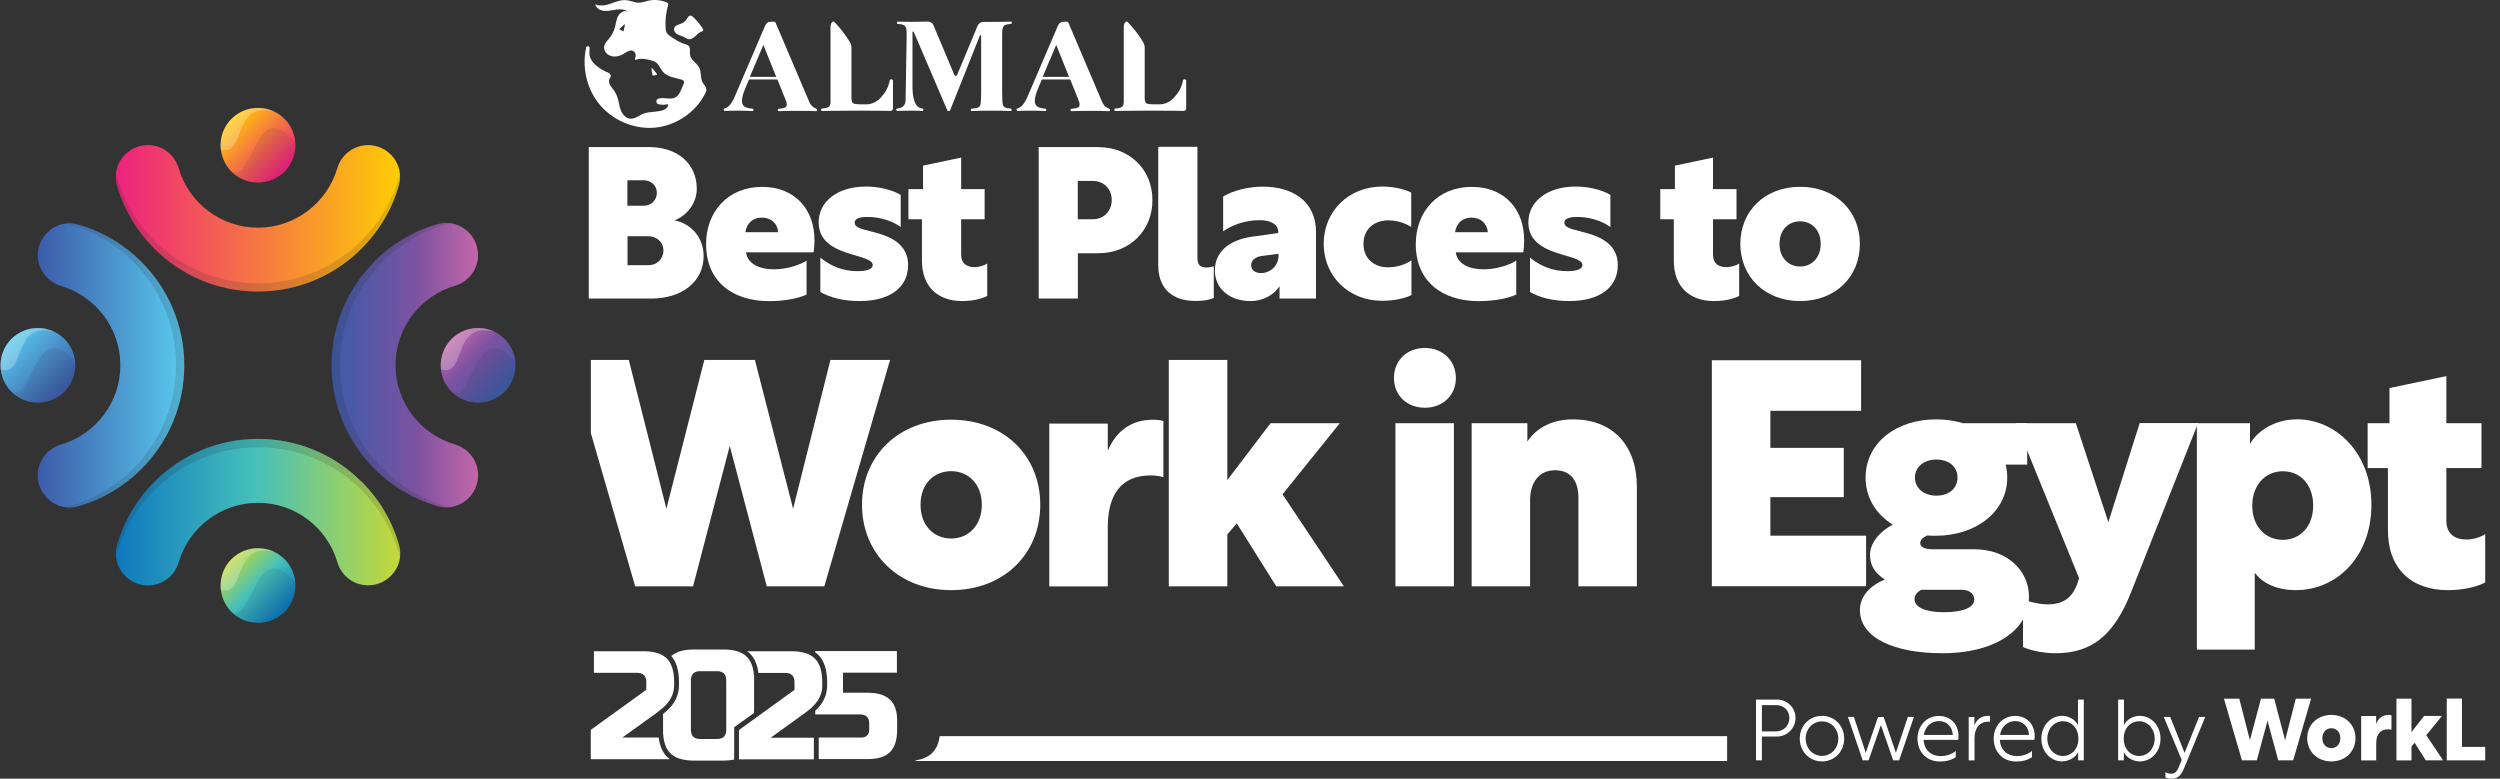 <svg width="122" height="38" viewBox="0 0 122 38" fill="none" xmlns="http://www.w3.org/2000/svg">
<rect x="0" y="0" width="122" height="38" fill="#333333" stroke="none"/>
<path d="M32.918 10.753C33.497 10.534 34.003 9.935 34.003 9.214C34.003 7.982 33.063 7.176 31.658 7.176H28.732V14.57H31.771C33.303 14.57 34.336 13.731 34.336 12.499C34.336 11.527 33.675 10.907 32.918 10.753ZM30.62 8.796H31.394C31.799 8.796 32.055 9.076 32.055 9.408C32.055 9.74 31.808 10.04 31.41 10.04H30.616V8.8L30.62 8.796ZM31.658 12.941H30.624V11.527H31.629C32.042 11.527 32.375 11.807 32.375 12.22C32.375 12.633 32.055 12.941 31.662 12.941H31.658Z" fill="white"/>
<path d="M39.745 11.693C39.745 10.287 38.853 9.12 37.188 9.12C35.523 9.12 34.457 10.332 34.457 11.912C34.457 13.763 35.782 14.695 37.528 14.695C38.201 14.695 38.926 14.582 39.36 14.375V12.718C39.08 12.913 38.412 13.143 37.78 13.143C37.107 13.143 36.495 12.913 36.406 12.313H39.704C39.728 12.179 39.749 11.9 39.749 11.693H39.745ZM36.374 11.332C36.434 10.919 36.714 10.619 37.18 10.619C37.646 10.619 37.946 10.919 37.974 11.332H36.37H36.374Z" fill="white"/>
<path d="M42.495 11.288C41.928 11.162 41.709 11.061 41.709 10.867C41.709 10.672 41.924 10.587 42.35 10.587C42.917 10.587 43.549 10.773 43.954 11.081V9.509C43.533 9.262 42.889 9.104 42.269 9.104C40.83 9.104 39.951 9.862 39.951 10.85C39.951 11.839 40.798 12.187 41.596 12.422C42.196 12.597 42.589 12.702 42.589 12.933C42.589 13.127 42.317 13.233 41.855 13.233C41.098 13.233 40.518 12.965 40.032 12.572V14.25C40.498 14.521 41.158 14.691 41.944 14.691C43.456 14.691 44.315 14.011 44.315 12.937C44.315 11.863 43.383 11.499 42.492 11.292L42.495 11.288Z" fill="white"/>
<path d="M47.564 13.038C47.191 13.038 46.904 12.872 46.904 12.418V10.7H48.05V9.23H46.904V7.69L45.044 8.083V9.23H44.331V10.7H44.991V12.726C44.991 13.986 45.757 14.691 46.956 14.691C47.503 14.691 47.929 14.57 48.176 14.444V12.86C48.01 12.973 47.763 13.034 47.568 13.034L47.564 13.038Z" fill="white"/>
<path d="M53.593 7.176H50.688V14.57H52.6V12.358H53.593C55.112 12.358 56.239 11.272 56.239 9.765C56.239 8.257 55.112 7.18 53.593 7.18V7.176ZM53.334 10.7H52.596V8.829H53.334C53.86 8.829 54.253 9.222 54.253 9.761C54.253 10.299 53.86 10.7 53.334 10.7Z" fill="white"/>
<path d="M58.876 13.055C58.548 13.055 58.434 12.9 58.434 12.581V7.164H56.522V12.933C56.522 14.088 57.211 14.687 58.341 14.687C58.726 14.687 59.022 14.635 59.232 14.541V12.994C59.131 13.026 59.005 13.055 58.88 13.055H58.876Z" fill="white"/>
<path d="M61.635 9.108C60.922 9.108 60.189 9.295 59.69 9.586V11.292C60.083 11 60.744 10.745 61.469 10.745C61.996 10.745 62.377 10.94 62.377 11.312V11.373L61.116 11.547C59.95 11.713 59.285 12.313 59.285 13.2C59.285 14.088 60.01 14.691 61.023 14.691C61.676 14.691 62.182 14.363 62.441 13.97V14.57H64.22V11.32C64.22 9.761 62.996 9.108 61.635 9.108ZM62.393 12.467C62.393 12.994 61.959 13.326 61.542 13.326C61.254 13.326 61.056 13.18 61.056 12.941C61.056 12.702 61.262 12.528 61.603 12.487L62.389 12.386V12.467H62.393Z" fill="white"/>
<path d="M67.749 13.046C67.056 13.046 66.537 12.621 66.537 11.9C66.537 11.179 67.064 10.753 67.749 10.753C68.154 10.753 68.567 10.879 68.867 11.081V9.396C68.507 9.21 67.939 9.104 67.453 9.104C65.808 9.104 64.597 10.316 64.597 11.896C64.597 13.476 65.808 14.679 67.453 14.679C67.939 14.679 68.507 14.586 68.879 14.4V12.702C68.579 12.917 68.166 13.042 67.753 13.042L67.749 13.046Z" fill="white"/>
<path d="M74.377 11.693C74.377 10.287 73.486 9.12 71.821 9.12C70.156 9.12 69.09 10.332 69.09 11.912C69.09 13.763 70.415 14.695 72.161 14.695C72.834 14.695 73.559 14.582 73.992 14.375V12.718C73.713 12.913 73.044 13.143 72.412 13.143C71.74 13.143 71.128 12.913 71.039 12.313H74.337C74.361 12.179 74.381 11.9 74.381 11.693H74.377ZM71.006 11.332C71.067 10.919 71.347 10.619 71.808 10.619C72.27 10.619 72.574 10.919 72.607 11.332H71.002H71.006Z" fill="white"/>
<path d="M77.128 11.288C76.561 11.162 76.342 11.061 76.342 10.867C76.342 10.672 76.557 10.587 76.983 10.587C77.55 10.587 78.182 10.773 78.587 11.081V9.509C78.166 9.262 77.525 9.104 76.901 9.104C75.463 9.104 74.584 9.862 74.584 10.85C74.584 11.839 75.431 12.187 76.229 12.422C76.829 12.597 77.222 12.702 77.222 12.933C77.222 13.127 76.95 13.233 76.488 13.233C75.731 13.233 75.151 12.965 74.665 12.572V14.25C75.131 14.521 75.791 14.691 76.577 14.691C78.089 14.691 78.948 14.011 78.948 12.937C78.948 11.863 78.016 11.499 77.124 11.292L77.128 11.288Z" fill="white"/>
<path d="M84.255 13.038C83.882 13.038 83.595 12.872 83.595 12.418V10.7H84.741V9.23H83.595V7.69L81.735 8.083V9.23H81.022V10.7H81.682V12.726C81.682 13.986 82.448 14.691 83.647 14.691C84.194 14.691 84.62 14.57 84.871 14.444V12.86C84.705 12.973 84.458 13.034 84.259 13.034L84.255 13.038Z" fill="white"/>
<path d="M87.845 9.116C86.127 9.116 84.928 10.295 84.928 11.9C84.928 13.504 86.127 14.691 87.845 14.691C89.563 14.691 90.762 13.516 90.762 11.9C90.762 10.283 89.563 9.116 87.845 9.116ZM87.845 13.006C87.286 13.006 86.84 12.593 86.84 11.9C86.84 11.207 87.282 10.802 87.845 10.802C88.408 10.802 88.85 11.215 88.85 11.9C88.85 12.585 88.404 13.006 87.845 13.006Z" fill="white"/>
<path d="M40.526 17.564L38.703 24.828L36.839 17.564H34.372L32.52 24.828L30.685 17.564H28.834V21.137L30.997 28.613H33.821L35.612 21.761L37.419 28.613H40.227L43.435 17.564H40.535H40.526Z" fill="white"/>
<path d="M46.417 20.481C43.857 20.481 42.066 22.239 42.066 24.63C42.066 27.02 43.857 28.799 46.417 28.799C48.978 28.799 50.765 27.041 50.765 24.63C50.765 22.219 48.974 20.481 46.417 20.481ZM46.417 26.279C45.587 26.279 44.922 25.663 44.922 24.63C44.922 23.597 45.587 22.993 46.417 22.993C47.248 22.993 47.913 23.613 47.913 24.63C47.913 25.647 47.252 26.279 46.417 26.279Z" fill="white"/>
<path d="M56.279 20.481C55.197 20.481 54.472 21.036 54.059 21.996V20.671H51.206V28.617H54.059V25.728C54.059 24.144 54.707 23.2 56.157 23.2C56.433 23.2 56.712 23.26 56.773 23.289V20.546C56.68 20.513 56.465 20.481 56.283 20.481H56.279Z" fill="white"/>
<path d="M62.587 24.123L65.383 20.651H62.004L59.893 23.427V17.564H57.037V28.613H59.893V26.08L60.355 25.541L62.283 28.613H65.581L62.587 24.123Z" fill="white"/>
<path d="M68.097 20.651V28.613H70.95V20.651H68.097ZM69.532 16.98C68.652 16.98 68.024 17.6 68.024 18.447C68.024 19.294 68.656 19.898 69.532 19.898C70.407 19.898 71.047 19.294 71.047 18.447C71.047 17.6 70.399 16.98 69.532 16.98Z" fill="white"/>
<path d="M76.768 20.465C75.734 20.465 74.977 20.886 74.535 21.547V20.651H71.817V28.613H74.669V24.399C74.669 23.613 75.054 22.948 75.888 22.948C76.597 22.948 77.027 23.398 77.027 24.294V28.613H79.879V23.755C79.879 21.705 78.676 20.465 76.764 20.465H76.768Z" fill="white"/>
<path d="M86.394 26.145V24.261H89.976V21.855H86.394V20.048H90.823V17.58H83.538V28.608H91.066V26.141H86.39L86.394 26.145Z" fill="white"/>
<path d="M96.361 26.805H94.356C94.015 26.805 93.707 26.745 93.707 26.498C93.707 26.344 93.849 26.222 94.052 26.129C94.185 26.145 94.327 26.145 94.469 26.145C96.41 26.145 97.953 24.986 97.953 23.305C97.953 23.07 97.925 22.872 97.876 22.673H98.926V20.651H95.778C95.393 20.53 94.947 20.465 94.481 20.465C92.54 20.465 91.041 21.611 91.041 23.305C91.041 24.294 91.552 25.096 92.366 25.602C91.718 25.943 91.256 26.514 91.256 27.069C91.256 27.579 91.471 27.948 91.981 28.284C91.268 28.564 90.762 29.103 90.762 29.767C90.762 31.125 92.427 31.878 94.789 31.878C96.726 31.878 98.144 31.234 98.723 30.233C98.881 29.958 98.978 29.662 99.003 29.338C99.011 29.269 99.015 29.204 99.015 29.135C99.015 27.774 97.876 26.805 96.361 26.805ZM94.493 22.426C95.113 22.426 95.526 22.778 95.526 23.305C95.526 23.832 95.109 24.188 94.493 24.188C93.877 24.188 93.448 23.816 93.448 23.305C93.448 22.794 93.882 22.426 94.493 22.426ZM94.85 29.877C93.967 29.877 93.428 29.63 93.428 29.245C93.428 29.03 93.57 28.888 93.752 28.783H95.757C96.102 28.783 96.345 28.981 96.345 29.261C96.345 29.646 95.79 29.877 94.85 29.877Z" fill="white"/>
<path d="M104.416 20.651L102.888 25.481L101.3 20.651H98.383L98.926 21.988L101.458 28.211C101.223 29.107 100.761 29.492 99.927 29.492C99.663 29.492 99.335 29.443 99.003 29.342C98.91 29.317 98.817 29.281 98.723 29.245V31.574C99.157 31.773 99.793 31.878 100.312 31.878C102.135 31.878 103.2 30.938 104.015 28.856L107.207 20.797L107.268 20.647H104.416V20.651Z" fill="white"/>
<path d="M112.081 20.465C110.959 20.465 110.14 21.069 109.8 21.656V20.651H107.207V31.7H110.031V27.948C110.432 28.491 111.157 28.799 112.037 28.799C114.03 28.799 115.724 27.174 115.724 24.63C115.724 22.085 113.981 20.461 112.081 20.461V20.465ZM111.405 26.344C110.542 26.344 109.91 25.679 109.91 24.678C109.91 23.678 110.542 22.997 111.405 22.997C112.268 22.997 112.883 23.662 112.883 24.678C112.883 25.695 112.239 26.344 111.405 26.344Z" fill="white"/>
<path d="M120.371 26.328C119.816 26.328 119.382 26.08 119.382 25.404V22.843H121.096V20.651H119.382V18.354L116.607 18.937V20.651H115.541V22.843H116.53V25.866C116.53 27.75 117.668 28.799 119.459 28.799C120.278 28.799 120.91 28.613 121.278 28.426V26.064C121.031 26.234 120.662 26.328 120.371 26.328Z" fill="white"/>
<path d="M39.83 5.296C39.777 5.284 39.72 5.255 39.667 5.211C39.594 5.154 39.53 5.061 39.477 4.935C39.068 3.975 37.852 1.119 37.844 1.098C37.812 1.025 37.577 1.066 37.532 1.07C37.439 1.082 37.358 1.2 37.322 1.289C37.322 1.289 37.285 1.366 37.241 1.479C37.241 1.479 36.203 3.898 35.863 4.696C35.701 5.073 35.551 5.239 35.361 5.292C35.336 5.3 35.316 5.32 35.316 5.348C35.316 5.389 35.344 5.413 35.381 5.413C35.498 5.405 35.822 5.401 35.985 5.401C36.203 5.401 36.446 5.405 36.714 5.417C36.746 5.417 36.771 5.393 36.771 5.361C36.771 5.328 36.746 5.304 36.718 5.304C36.56 5.292 36.434 5.263 36.349 5.211C36.252 5.154 36.207 5.057 36.207 4.915C36.207 4.765 36.268 4.55 36.386 4.275L36.552 3.878H37.937L38.318 4.826C38.371 4.943 38.395 5.032 38.395 5.101C38.395 5.174 38.363 5.227 38.294 5.255C38.233 5.28 38.136 5.3 38.006 5.308C37.99 5.308 37.978 5.316 37.966 5.328C37.958 5.34 37.95 5.352 37.95 5.369C37.95 5.401 37.978 5.429 38.01 5.425C38.221 5.417 38.525 5.409 38.918 5.409C39.274 5.409 39.578 5.413 39.821 5.425C39.854 5.425 39.882 5.397 39.882 5.365C39.882 5.336 39.862 5.312 39.838 5.308L39.83 5.296ZM36.592 3.752L37.253 2.192L37.881 3.752H36.588H36.592Z" fill="white"/>
<path d="M54.119 5.296C54.067 5.284 54.01 5.255 53.957 5.211C53.884 5.154 53.82 5.061 53.767 4.935C53.358 3.975 52.142 1.119 52.134 1.098C52.102 1.025 51.867 1.066 51.822 1.07C51.729 1.082 51.648 1.2 51.611 1.289C51.611 1.289 51.575 1.366 51.531 1.479C51.531 1.479 50.493 3.898 50.153 4.696C49.991 5.073 49.841 5.239 49.651 5.292C49.626 5.3 49.606 5.32 49.606 5.348C49.606 5.389 49.634 5.413 49.671 5.413C49.788 5.405 50.112 5.401 50.275 5.401C50.493 5.401 50.736 5.405 51.004 5.417C51.036 5.417 51.06 5.393 51.06 5.361C51.06 5.328 51.036 5.304 51.008 5.304C50.85 5.292 50.724 5.263 50.639 5.211C50.542 5.154 50.497 5.057 50.497 4.915C50.497 4.765 50.558 4.55 50.676 4.275L50.842 3.878H52.227L52.608 4.826C52.661 4.943 52.685 5.032 52.685 5.101C52.685 5.174 52.653 5.227 52.584 5.255C52.523 5.28 52.426 5.3 52.296 5.308C52.28 5.308 52.268 5.316 52.256 5.328C52.248 5.34 52.239 5.352 52.239 5.369C52.239 5.401 52.268 5.429 52.3 5.425C52.511 5.417 52.815 5.409 53.208 5.409C53.564 5.409 53.868 5.413 54.111 5.425C54.144 5.425 54.172 5.397 54.172 5.365C54.172 5.336 54.152 5.312 54.127 5.308L54.119 5.296ZM50.882 3.752L51.543 2.192L52.171 3.752H50.878H50.882Z" fill="white"/>
<path d="M57.855 3.89C57.855 3.89 57.822 3.866 57.802 3.866C57.766 3.866 57.733 3.89 57.729 3.926C57.66 4.283 57.511 4.518 57.312 4.741C57.101 4.976 56.854 5.093 56.566 5.093C56.489 5.093 56.096 5.097 55.999 5.065C55.947 5.045 55.91 5.024 55.89 4.968C55.878 4.935 55.87 4.887 55.861 4.826C55.861 4.765 55.861 4.635 55.861 4.635C55.861 4.015 55.861 3.497 55.861 2.877V2.358C55.861 2.358 55.861 2.338 55.861 2.33C55.861 2.318 55.861 2.31 55.861 2.302C55.857 2.217 55.829 2.131 55.785 2.059C55.776 2.042 55.764 2.026 55.756 2.01C55.59 1.738 55.404 1.495 55.254 1.321C55.157 1.208 55.08 1.123 55.031 1.074C55.002 1.046 54.958 1.042 54.925 1.07C54.861 1.131 54.844 1.228 54.84 1.317C54.84 1.317 54.84 1.317 54.84 1.321C54.84 1.333 54.84 1.349 54.84 1.362C54.84 1.362 54.84 4.052 54.84 4.992C54.84 5.036 54.828 5.077 54.82 5.105C54.82 5.105 54.82 5.113 54.82 5.117C54.796 5.182 54.751 5.227 54.687 5.251C54.63 5.271 54.545 5.284 54.431 5.296C54.415 5.296 54.403 5.304 54.391 5.316C54.383 5.328 54.374 5.34 54.374 5.357C54.374 5.389 54.403 5.417 54.435 5.417C54.549 5.417 54.678 5.413 54.82 5.409C55.108 5.405 55.452 5.401 55.849 5.401H55.865C56.048 5.401 56.242 5.401 56.445 5.401C57.028 5.401 57.47 5.405 57.766 5.413C57.839 5.413 57.887 5.352 57.887 5.284V3.947C57.887 3.926 57.879 3.906 57.867 3.89H57.855Z" fill="white"/>
<path d="M43.545 3.89C43.545 3.89 43.512 3.866 43.492 3.866C43.456 3.866 43.423 3.89 43.419 3.926C43.35 4.283 43.2 4.518 43.002 4.741C42.791 4.976 42.544 5.093 42.256 5.093C42.179 5.093 41.786 5.097 41.689 5.065C41.636 5.045 41.6 5.024 41.58 4.968C41.568 4.935 41.559 4.887 41.551 4.826C41.551 4.765 41.551 4.635 41.551 4.635C41.551 4.015 41.551 3.497 41.551 2.877V2.358C41.551 2.358 41.551 2.338 41.551 2.33C41.551 2.318 41.551 2.31 41.551 2.302C41.547 2.217 41.519 2.131 41.474 2.059C41.466 2.042 41.454 2.026 41.446 2.01C41.28 1.738 41.093 1.495 40.944 1.321C40.846 1.208 40.769 1.123 40.721 1.074C40.692 1.046 40.648 1.042 40.615 1.07C40.551 1.131 40.534 1.228 40.53 1.317C40.53 1.317 40.53 1.317 40.53 1.321C40.53 1.333 40.53 1.349 40.53 1.362C40.53 1.362 40.53 4.052 40.53 4.992C40.53 5.036 40.518 5.077 40.51 5.105C40.51 5.105 40.51 5.113 40.51 5.117C40.486 5.182 40.441 5.227 40.376 5.251C40.32 5.271 40.234 5.284 40.121 5.296C40.105 5.296 40.093 5.304 40.081 5.316C40.072 5.328 40.064 5.34 40.064 5.357C40.064 5.389 40.093 5.417 40.125 5.417C40.239 5.417 40.368 5.413 40.51 5.409C40.798 5.405 41.142 5.401 41.539 5.401H41.555C41.738 5.401 41.932 5.401 42.135 5.401C42.718 5.401 43.16 5.405 43.456 5.413C43.529 5.413 43.577 5.352 43.577 5.284V3.947C43.577 3.926 43.569 3.906 43.557 3.89H43.545Z" fill="white"/>
<path d="M49.33 5.3C49.217 5.292 49.132 5.275 49.075 5.255C49.01 5.231 48.966 5.186 48.941 5.121C48.917 5.057 48.905 4.688 48.905 4.542V1.661C48.905 1.516 48.917 1.41 48.941 1.345C48.966 1.281 49.006 1.236 49.071 1.212C49.128 1.191 49.213 1.179 49.326 1.167C49.359 1.167 49.379 1.139 49.379 1.11C49.379 1.078 49.351 1.05 49.318 1.054C49.087 1.062 48.638 1.07 48.24 1.07H47.985C47.864 1.07 47.758 1.143 47.71 1.252L46.717 3.635C46.676 3.728 46.604 3.732 46.563 3.635L45.55 1.224C45.502 1.114 45.392 1.05 45.275 1.054C45.04 1.062 44.768 1.066 44.464 1.066C44.266 1.066 43.958 1.062 43.828 1.054C43.796 1.054 43.767 1.078 43.767 1.11C43.767 1.143 43.792 1.167 43.82 1.167C43.934 1.175 44.019 1.191 44.075 1.212C44.14 1.236 44.185 1.281 44.209 1.345C44.233 1.41 44.246 1.516 44.246 1.661C44.246 1.661 44.193 4.805 44.193 4.878C44.193 5.247 43.901 5.279 43.788 5.296C43.759 5.296 43.735 5.324 43.735 5.352C43.735 5.385 43.764 5.413 43.796 5.413C43.804 5.413 43.812 5.413 43.82 5.413C43.82 5.413 43.824 5.413 43.828 5.413C43.958 5.405 44.266 5.401 44.464 5.401C44.724 5.401 44.845 5.405 45.003 5.413C45.036 5.413 45.064 5.389 45.064 5.352C45.064 5.324 45.04 5.296 45.011 5.296C44.849 5.275 44.529 5.182 44.529 4.206V1.568C44.529 1.536 44.574 1.524 44.59 1.556L46.227 5.381C46.239 5.409 46.267 5.425 46.296 5.425C46.324 5.425 46.356 5.405 46.369 5.377L47.819 1.734C47.831 1.702 47.88 1.714 47.88 1.746V4.546C47.88 4.692 47.868 5.061 47.843 5.125C47.819 5.19 47.77 5.235 47.702 5.259C47.641 5.279 47.548 5.296 47.422 5.304C47.39 5.304 47.369 5.332 47.369 5.36C47.369 5.393 47.398 5.421 47.43 5.417C47.645 5.409 47.961 5.401 48.374 5.401C48.787 5.401 49.083 5.405 49.31 5.417C49.343 5.417 49.371 5.393 49.371 5.36C49.371 5.328 49.346 5.304 49.318 5.304L49.33 5.3Z" fill="white"/>
<path d="M32.958 1.589C32.91 1.536 32.885 1.463 32.897 1.39C32.938 1.2 33.189 1.2 33.347 1.102C33.452 1.038 33.517 0.928 33.586 0.823C33.631 0.754 33.724 0.742 33.785 0.794C33.983 0.973 34.153 1.175 34.299 1.402C34.332 1.455 34.307 1.524 34.246 1.54C34.157 1.564 34.068 1.633 34.003 1.698C33.886 1.811 33.744 1.945 33.586 1.909C33.521 1.892 33.465 1.852 33.408 1.819C33.258 1.738 33.08 1.726 32.958 1.593V1.589ZM34.473 4.352C34.473 4.425 34.449 4.494 34.417 4.554C33.951 5.49 32.97 6.147 31.929 6.232C30.888 6.317 29.818 5.835 29.182 5.004C28.615 4.259 28.404 3.258 28.599 2.342C28.599 2.338 28.599 2.33 28.599 2.326C28.607 2.281 28.647 2.253 28.692 2.257C28.74 2.257 28.777 2.302 28.773 2.35C28.765 2.447 28.757 2.597 28.773 2.691C28.805 2.901 28.943 3.084 29.113 3.217C29.3 3.359 29.437 3.448 29.656 3.533C29.713 3.554 29.757 3.594 29.786 3.643C29.838 3.732 29.782 3.78 29.749 3.837C29.693 3.942 29.725 4.072 29.786 4.173C29.846 4.275 29.932 4.36 29.996 4.461C30.146 4.7 30.175 4.907 30.235 5.182C30.292 5.458 30.466 5.762 30.746 5.79C30.948 5.81 31.131 5.685 31.309 5.587C31.532 5.466 31.747 5.482 31.998 5.446C32.128 5.425 32.261 5.417 32.383 5.369C32.488 5.324 32.581 5.239 32.61 5.134C32.618 5.109 32.593 5.085 32.565 5.089C32.427 5.121 32.282 5.117 32.144 5.089C31.998 5.057 31.99 4.846 32.136 4.81C32.221 4.789 32.31 4.785 32.395 4.789C32.589 4.801 32.796 4.842 32.966 4.749C33.116 4.664 33.189 4.498 33.258 4.34C33.294 4.259 33.327 4.182 33.359 4.101C33.375 4.064 33.392 4.028 33.383 3.991C33.371 3.926 33.298 3.894 33.234 3.878C32.922 3.793 32.569 3.748 32.354 3.505C32.229 3.363 32.168 3.161 32.014 3.047C31.929 2.986 31.824 2.958 31.722 2.93C31.5 2.877 31.248 2.836 31.046 2.917C31.009 2.934 30.973 2.897 30.989 2.861C31.017 2.796 31.03 2.723 31.017 2.65C31.005 2.593 30.977 2.541 30.928 2.504C30.778 2.399 30.596 2.524 30.446 2.618C30.219 2.759 29.924 2.824 29.68 2.67C29.587 2.61 29.518 2.516 29.49 2.407C29.437 2.172 29.599 2.034 29.721 1.884C29.859 1.718 29.96 1.52 30.017 1.309C30.065 1.127 30.078 0.928 30.175 0.766C30.268 0.604 30.487 0.482 30.649 0.576C30.495 0.45 30.28 0.442 30.086 0.466C29.891 0.491 29.697 0.547 29.498 0.531C29.393 0.523 29.291 0.491 29.202 0.43C29.166 0.405 28.992 0.235 29.077 0.219C29.101 0.219 29.15 0.243 29.174 0.252C29.202 0.26 29.235 0.264 29.263 0.264C29.324 0.268 29.389 0.264 29.45 0.264C29.571 0.252 29.693 0.215 29.806 0.175C30.053 0.089 30.304 -0.016 30.564 0.008C30.766 0.029 30.961 0.13 31.163 0.13C31.329 0.13 31.487 0.069 31.649 0.033C31.945 -0.032 32.265 0 32.545 0.122C32.561 0.13 32.577 0.138 32.589 0.15C32.618 0.183 32.606 0.231 32.597 0.272C32.5 0.62 32.46 0.981 32.48 1.341C32.48 1.426 32.492 1.52 32.533 1.593C32.581 1.682 32.67 1.747 32.76 1.803C32.978 1.945 33.197 2.091 33.452 2.164C33.497 2.176 33.55 2.188 33.586 2.217C33.72 2.318 33.647 2.528 33.675 2.691C33.72 2.946 34.011 3.075 34.125 3.306C34.234 3.529 34.169 3.809 34.287 4.024C34.332 4.105 34.401 4.173 34.437 4.25C34.453 4.287 34.465 4.319 34.469 4.36L34.473 4.352ZM30.499 1.224C30.503 1.2 30.474 1.183 30.454 1.2C30.381 1.272 30.288 1.358 30.244 1.402C30.231 1.414 30.231 1.435 30.248 1.443L30.422 1.532H30.426C30.434 1.503 30.466 1.358 30.495 1.224H30.499ZM31.791 3.355C31.808 3.456 31.824 3.558 31.84 3.663C31.84 3.679 31.856 3.687 31.872 3.687C31.929 3.679 31.99 3.667 32.047 3.659C32.067 3.659 32.075 3.631 32.063 3.614C31.99 3.521 31.913 3.428 31.84 3.339C31.824 3.319 31.787 3.331 31.791 3.359V3.355Z" fill="white"/>
<path d="M85.981 37.105H85.693V34.139H86.714C87.221 34.139 87.622 34.536 87.622 35.034C87.622 35.533 87.221 35.942 86.718 35.942H85.981V37.105ZM86.682 35.691C87.03 35.691 87.322 35.415 87.322 35.038C87.322 34.662 87.03 34.41 86.682 34.41H85.981V35.691H86.682Z" fill="white"/>
<path d="M89.996 36.043C89.996 36.663 89.538 37.157 88.914 37.157C88.29 37.157 87.828 36.663 87.828 36.043C87.828 35.423 88.29 34.933 88.914 34.933C89.538 34.933 89.996 35.427 89.996 36.043ZM88.116 36.043C88.116 36.501 88.444 36.886 88.914 36.886C89.384 36.886 89.708 36.501 89.708 36.043C89.708 35.585 89.38 35.204 88.914 35.204C88.448 35.204 88.116 35.589 88.116 36.043Z" fill="white"/>
<path d="M90.174 34.986H90.47L91.049 36.736L91.649 34.99H91.924L92.52 36.736L93.103 34.986H93.399L92.678 37.105H92.39L91.787 35.383L91.187 37.105H90.899L90.178 34.986H90.174Z" fill="white"/>
<path d="M95.575 35.913C95.575 35.982 95.567 36.055 95.559 36.104H93.873C93.898 36.614 94.254 36.898 94.704 36.898C94.971 36.898 95.255 36.805 95.441 36.647V36.947C95.202 37.117 94.923 37.161 94.663 37.161C93.999 37.161 93.574 36.675 93.574 36.047C93.574 35.419 94.007 34.937 94.623 34.937C95.202 34.937 95.575 35.367 95.575 35.913ZM93.882 35.865H95.296C95.279 35.452 94.992 35.188 94.619 35.188C94.246 35.188 93.934 35.468 93.886 35.865H93.882Z" fill="white"/>
<path d="M96.349 35.411C96.462 35.091 96.71 34.933 96.997 34.933C97.038 34.933 97.086 34.937 97.115 34.945V35.225C97.09 35.225 97.05 35.217 97.025 35.217C96.624 35.217 96.357 35.516 96.357 36.015V37.109H96.073V34.99H96.349V35.415V35.411Z" fill="white"/>
<path d="M99.294 35.913C99.294 35.982 99.286 36.055 99.278 36.104H97.593C97.617 36.614 97.974 36.898 98.423 36.898C98.691 36.898 98.974 36.805 99.161 36.647V36.947C98.922 37.117 98.642 37.161 98.383 37.161C97.718 37.161 97.293 36.675 97.293 36.047C97.293 35.419 97.727 34.937 98.342 34.937C98.922 34.937 99.294 35.367 99.294 35.913ZM97.601 35.865H99.015C98.999 35.452 98.711 35.188 98.338 35.188C97.966 35.188 97.653 35.468 97.605 35.865H97.601Z" fill="white"/>
<path d="M100.631 37.157C100.068 37.157 99.618 36.679 99.618 36.047C99.618 35.415 100.064 34.933 100.631 34.933C100.951 34.933 101.276 35.115 101.405 35.383V34.139H101.689V37.105H101.413V36.704C101.284 36.971 100.96 37.153 100.627 37.153L100.631 37.157ZM101.425 36.047C101.425 35.492 101.049 35.196 100.676 35.196C100.251 35.196 99.91 35.557 99.91 36.047C99.91 36.537 100.255 36.894 100.68 36.894C101.041 36.894 101.425 36.602 101.425 36.047Z" fill="white"/>
<path d="M103.642 37.105H103.366V34.139H103.65V35.383C103.78 35.107 104.104 34.933 104.42 34.933C104.983 34.933 105.433 35.411 105.433 36.047C105.433 36.683 104.987 37.157 104.42 37.157C104.096 37.157 103.771 36.971 103.642 36.708V37.109V37.105ZM105.149 36.047C105.149 35.557 104.809 35.196 104.387 35.196C104.01 35.196 103.638 35.492 103.638 36.047C103.638 36.602 104.023 36.894 104.383 36.894C104.805 36.894 105.149 36.533 105.149 36.047Z" fill="white"/>
<path d="M105.668 37.68C105.769 37.745 105.878 37.757 105.951 37.757C106.133 37.757 106.239 37.656 106.344 37.388L106.466 37.084L105.591 34.986H105.907L106.608 36.744L107.312 34.986H107.616L106.583 37.49C106.449 37.818 106.291 38 105.975 38C105.87 38 105.761 37.98 105.672 37.935V37.68H105.668Z" fill="white"/>
<path d="M110.132 37.105H109.407L108.528 34.094H109.277L109.796 36.124L110.335 34.094H110.979L111.514 36.124L112.036 34.094H112.782L111.907 37.105H111.178L110.655 35.172L110.132 37.105Z" fill="white"/>
<path d="M114.946 36.023C114.946 36.675 114.455 37.157 113.771 37.157C113.086 37.157 112.592 36.675 112.592 36.023C112.592 35.37 113.082 34.888 113.771 34.888C114.459 34.888 114.946 35.37 114.946 36.023ZM113.329 36.023C113.329 36.319 113.523 36.509 113.771 36.509C114.018 36.509 114.208 36.319 114.208 36.023C114.208 35.727 114.014 35.537 113.771 35.537C113.527 35.537 113.329 35.727 113.329 36.023Z" fill="white"/>
<path d="M115.959 35.306C116.076 35.038 116.275 34.888 116.57 34.888C116.619 34.888 116.68 34.897 116.704 34.905V35.61C116.684 35.605 116.611 35.589 116.542 35.589C116.145 35.589 115.959 35.845 115.959 36.282V37.109H115.225V34.941H115.955V35.31L115.959 35.306Z" fill="white"/>
<path d="M116.947 37.105V34.094H117.68V35.727L118.296 34.937H119.167L118.402 35.877L119.224 37.105H118.377L117.834 36.246L117.68 36.432V37.109H116.947V37.105Z" fill="white"/>
<path d="M119.402 34.09H120.144V36.448H121.278V37.105H119.402V34.09Z" fill="white"/>
<path d="M32.14 35.99H30.373L31.994 34.824C32.038 34.791 32.079 34.759 32.12 34.726C32.16 34.694 32.201 34.666 32.237 34.633C32.278 34.601 32.318 34.568 32.355 34.536C32.715 34.224 32.897 33.855 32.897 33.43V33.28C32.897 32.798 32.796 32.437 32.598 32.198C32.581 32.174 32.561 32.154 32.541 32.133C32.533 32.125 32.525 32.117 32.517 32.113C32.488 32.085 32.456 32.06 32.427 32.04C32.188 31.866 31.844 31.781 31.394 31.781H28.984V32.834H31.09C31.39 32.834 31.54 32.984 31.54 33.284V33.661L28.83 35.618V37.048H32.683C32.634 37.011 32.59 36.975 32.549 36.934C32.33 36.716 32.197 36.4 32.144 35.994L32.14 35.99Z" fill="#414042"/>
<path d="M36.799 34.653V33.203C36.799 33.154 36.799 33.106 36.799 33.061C36.799 33.021 36.799 32.98 36.791 32.944C36.791 32.903 36.783 32.863 36.779 32.826C36.734 32.49 36.621 32.23 36.447 32.052C36.382 31.987 36.309 31.931 36.22 31.886C36.183 31.866 36.143 31.846 36.102 31.829C36.066 31.813 36.025 31.801 35.985 31.785C35.79 31.724 35.563 31.696 35.296 31.696H33.866C33.367 31.696 32.999 31.801 32.76 32.016C33.011 32.299 33.136 32.725 33.136 33.28V33.43C33.136 33.928 32.926 34.358 32.512 34.714C32.464 34.755 32.411 34.799 32.358 34.84V35.609C32.358 35.658 32.358 35.707 32.358 35.751C32.358 35.792 32.358 35.832 32.367 35.869C32.367 35.909 32.375 35.95 32.379 35.986C32.423 36.323 32.537 36.582 32.711 36.756C32.764 36.809 32.824 36.857 32.893 36.902C32.93 36.926 32.97 36.947 33.011 36.963C33.047 36.979 33.088 36.995 33.128 37.011C33.331 37.08 33.574 37.117 33.858 37.117H35.288C35.486 37.117 35.669 37.1 35.827 37.064V35.488L35.924 35.419L36.795 34.791V34.649L36.799 34.653ZM35.442 35.614C35.442 35.913 35.292 36.063 34.992 36.063H34.165C33.866 36.063 33.716 35.913 33.716 35.614V33.203C33.716 32.903 33.866 32.753 34.165 32.753H34.708H34.992C35.292 32.753 35.442 32.903 35.442 33.203V35.614Z" fill="#414042"/>
<path d="M43.428 34.143C43.197 33.92 42.836 33.807 42.342 33.807H41.138V32.826H43.768V31.773H39.781V31.834C39.801 31.846 39.822 31.862 39.842 31.878C39.854 31.886 39.862 31.894 39.87 31.902C39.895 31.923 39.919 31.943 39.939 31.967C40.223 32.251 40.365 32.693 40.365 33.284V33.434C40.365 33.511 40.361 33.584 40.348 33.657C40.348 33.677 40.344 33.701 40.34 33.722C40.34 33.742 40.332 33.762 40.328 33.782C40.328 33.794 40.32 33.811 40.32 33.823C40.312 33.847 40.308 33.871 40.3 33.896C40.3 33.896 40.3 33.9 40.3 33.904C40.292 33.924 40.288 33.944 40.279 33.965C40.271 33.993 40.259 34.021 40.247 34.05C40.203 34.151 40.15 34.252 40.085 34.346C40.081 34.354 40.073 34.362 40.069 34.37C40.024 34.431 39.976 34.495 39.919 34.552C39.907 34.564 39.899 34.572 39.886 34.584C39.874 34.597 39.866 34.609 39.854 34.617C39.83 34.641 39.809 34.661 39.785 34.682V34.864H41.969C42.269 34.864 42.419 35.014 42.419 35.314V35.614C42.419 35.727 42.386 35.82 42.317 35.889C42.248 35.958 42.159 35.99 42.042 35.99C41.815 35.99 41.345 35.99 40.875 35.99H40.758C40.142 35.99 39.955 35.99 39.955 35.99V37.044H40.64H40.875C41.406 37.044 41.981 37.044 42.346 37.044C42.84 37.044 43.201 36.93 43.432 36.7C43.663 36.468 43.78 36.108 43.78 35.614V35.164C43.78 34.706 43.667 34.366 43.432 34.143H43.428Z" fill="#414042"/>
<path d="M39.663 34.471C39.704 34.431 39.744 34.39 39.781 34.349C39.797 34.333 39.809 34.317 39.821 34.297C39.834 34.281 39.846 34.264 39.858 34.252C39.878 34.224 39.898 34.196 39.919 34.167C39.931 34.147 39.947 34.123 39.959 34.098C39.992 34.038 40.02 33.977 40.044 33.912C40.052 33.896 40.056 33.88 40.06 33.863C40.072 33.831 40.081 33.803 40.089 33.77C40.089 33.762 40.093 33.75 40.097 33.742C40.097 33.73 40.105 33.713 40.105 33.701C40.105 33.681 40.113 33.665 40.113 33.645C40.113 33.624 40.117 33.608 40.121 33.588C40.121 33.563 40.125 33.535 40.125 33.511C40.125 33.49 40.125 33.466 40.125 33.442V33.292C40.125 33.158 40.117 33.037 40.101 32.923C40.101 32.895 40.093 32.867 40.089 32.838C40.089 32.81 40.081 32.786 40.072 32.757C40.06 32.709 40.048 32.66 40.036 32.611C40.028 32.583 40.02 32.559 40.012 32.534C40.004 32.514 40 32.498 39.987 32.478C39.967 32.425 39.943 32.38 39.914 32.336C39.906 32.324 39.902 32.312 39.894 32.299C39.882 32.283 39.87 32.263 39.858 32.247C39.846 32.23 39.834 32.214 39.817 32.198C39.805 32.182 39.789 32.166 39.777 32.154C39.777 32.154 39.773 32.15 39.769 32.145C39.752 32.129 39.732 32.109 39.712 32.093C39.712 32.093 39.704 32.085 39.7 32.081C39.688 32.068 39.671 32.06 39.659 32.048C39.659 32.048 39.651 32.04 39.647 32.036C39.647 32.036 39.639 32.032 39.635 32.028C39.611 32.012 39.586 32 39.562 31.983C39.554 31.979 39.55 31.975 39.542 31.971C39.522 31.959 39.501 31.951 39.481 31.939C39.368 31.886 39.238 31.846 39.092 31.821C38.95 31.793 38.792 31.781 38.622 31.781H36.467C36.515 31.817 36.56 31.854 36.604 31.898C36.823 32.117 36.957 32.433 37.01 32.838H38.322C38.622 32.838 38.772 32.988 38.772 33.288V33.665L37.03 34.925L36.912 35.01L36.795 35.095L36.062 35.626V37.056H39.716V36.002H37.605L39.092 34.929L39.222 34.836C39.25 34.815 39.278 34.795 39.307 34.775C39.327 34.759 39.351 34.742 39.372 34.726C39.404 34.702 39.436 34.674 39.469 34.649C39.493 34.629 39.517 34.609 39.542 34.589C39.558 34.576 39.57 34.564 39.586 34.552C39.611 34.532 39.639 34.508 39.659 34.483L39.663 34.471Z" fill="#414042"/>
<path d="M32.14 35.99H30.373L31.994 34.824C32.038 34.791 32.079 34.759 32.12 34.726C32.16 34.694 32.201 34.666 32.237 34.633C32.278 34.601 32.318 34.568 32.355 34.536C32.715 34.224 32.897 33.855 32.897 33.43V33.28C32.897 32.798 32.796 32.437 32.598 32.198C32.581 32.174 32.561 32.154 32.541 32.133C32.533 32.125 32.525 32.117 32.517 32.113C32.488 32.085 32.456 32.06 32.427 32.04C32.188 31.866 31.844 31.781 31.394 31.781H28.984V32.834H31.09C31.39 32.834 31.54 32.984 31.54 33.284V33.661L28.83 35.618V37.048H32.683C32.634 37.011 32.59 36.975 32.549 36.934C32.33 36.716 32.197 36.4 32.144 35.994L32.14 35.99Z" fill="white"/>
<path d="M36.799 34.653V33.203C36.799 33.154 36.799 33.106 36.799 33.061C36.799 33.021 36.799 32.98 36.791 32.944C36.791 32.903 36.783 32.863 36.779 32.826C36.734 32.49 36.621 32.23 36.447 32.052C36.382 31.987 36.309 31.931 36.22 31.886C36.183 31.866 36.143 31.846 36.102 31.829C36.066 31.813 36.025 31.801 35.985 31.785C35.79 31.724 35.563 31.696 35.296 31.696H33.866C33.367 31.696 32.999 31.801 32.76 32.016C33.011 32.299 33.136 32.725 33.136 33.28V33.43C33.136 33.928 32.926 34.358 32.512 34.714C32.464 34.755 32.411 34.799 32.358 34.84V35.609C32.358 35.658 32.358 35.707 32.358 35.751C32.358 35.792 32.358 35.832 32.367 35.869C32.367 35.909 32.375 35.95 32.379 35.986C32.423 36.323 32.537 36.582 32.711 36.756C32.764 36.809 32.824 36.857 32.893 36.902C32.93 36.926 32.97 36.947 33.011 36.963C33.047 36.979 33.088 36.995 33.128 37.011C33.331 37.08 33.574 37.117 33.858 37.117H35.288C35.486 37.117 35.669 37.1 35.827 37.064V35.488L35.924 35.419L36.795 34.791V34.649L36.799 34.653ZM35.442 35.614C35.442 35.913 35.292 36.063 34.992 36.063H34.165C33.866 36.063 33.716 35.913 33.716 35.614V33.203C33.716 32.903 33.866 32.753 34.165 32.753H34.708H34.992C35.292 32.753 35.442 32.903 35.442 33.203V35.614Z" fill="white"/>
<path d="M43.428 34.143C43.197 33.92 42.836 33.807 42.342 33.807H41.138V32.826H43.768V31.773H39.781V31.834C39.801 31.846 39.822 31.862 39.842 31.878C39.854 31.886 39.862 31.894 39.87 31.902C39.895 31.923 39.919 31.943 39.939 31.967C40.223 32.251 40.365 32.693 40.365 33.284V33.434C40.365 33.511 40.361 33.584 40.348 33.657C40.348 33.677 40.344 33.701 40.34 33.722C40.34 33.742 40.332 33.762 40.328 33.782C40.328 33.794 40.32 33.811 40.32 33.823C40.312 33.847 40.308 33.871 40.3 33.896C40.3 33.896 40.3 33.9 40.3 33.904C40.292 33.924 40.288 33.944 40.279 33.965C40.271 33.993 40.259 34.021 40.247 34.05C40.203 34.151 40.15 34.252 40.085 34.346C40.081 34.354 40.073 34.362 40.069 34.37C40.024 34.431 39.976 34.495 39.919 34.552C39.907 34.564 39.899 34.572 39.886 34.584C39.874 34.597 39.866 34.609 39.854 34.617C39.83 34.641 39.809 34.661 39.785 34.682V34.864H41.969C42.269 34.864 42.419 35.014 42.419 35.314V35.614C42.419 35.727 42.386 35.82 42.317 35.889C42.248 35.958 42.159 35.99 42.042 35.99C41.815 35.99 41.345 35.99 40.875 35.99H40.758C40.142 35.99 39.955 35.99 39.955 35.99V37.044H40.64H40.875C41.406 37.044 41.981 37.044 42.346 37.044C42.84 37.044 43.201 36.93 43.432 36.7C43.663 36.468 43.78 36.108 43.78 35.614V35.164C43.78 34.706 43.667 34.366 43.432 34.143H43.428Z" fill="white"/>
<path d="M39.663 34.471C39.704 34.431 39.744 34.39 39.781 34.349C39.797 34.333 39.809 34.317 39.821 34.297C39.834 34.281 39.846 34.264 39.858 34.252C39.878 34.224 39.898 34.196 39.919 34.167C39.931 34.147 39.947 34.123 39.959 34.098C39.992 34.038 40.02 33.977 40.044 33.912C40.052 33.896 40.056 33.88 40.06 33.863C40.072 33.831 40.081 33.803 40.089 33.77C40.089 33.762 40.093 33.75 40.097 33.742C40.097 33.73 40.105 33.713 40.105 33.701C40.105 33.681 40.113 33.665 40.113 33.645C40.113 33.624 40.117 33.608 40.121 33.588C40.121 33.563 40.125 33.535 40.125 33.511C40.125 33.49 40.125 33.466 40.125 33.442V33.292C40.125 33.158 40.117 33.037 40.101 32.923C40.101 32.895 40.093 32.867 40.089 32.838C40.089 32.81 40.081 32.786 40.072 32.757C40.06 32.709 40.048 32.66 40.036 32.611C40.028 32.583 40.02 32.559 40.012 32.534C40.004 32.514 40 32.498 39.987 32.478C39.967 32.425 39.943 32.38 39.914 32.336C39.906 32.324 39.902 32.312 39.894 32.299C39.882 32.283 39.87 32.263 39.858 32.247C39.846 32.23 39.834 32.214 39.817 32.198C39.805 32.182 39.789 32.166 39.777 32.154C39.777 32.154 39.773 32.15 39.769 32.145C39.752 32.129 39.732 32.109 39.712 32.093C39.712 32.093 39.704 32.085 39.7 32.081C39.688 32.068 39.671 32.06 39.659 32.048C39.659 32.048 39.651 32.04 39.647 32.036C39.647 32.036 39.639 32.032 39.635 32.028C39.611 32.012 39.586 32 39.562 31.983C39.554 31.979 39.55 31.975 39.542 31.971C39.522 31.959 39.501 31.951 39.481 31.939C39.368 31.886 39.238 31.846 39.092 31.821C38.95 31.793 38.792 31.781 38.622 31.781H36.467C36.515 31.817 36.56 31.854 36.604 31.898C36.823 32.117 36.957 32.433 37.01 32.838H38.322C38.622 32.838 38.772 32.988 38.772 33.288V33.665L37.03 34.925L36.912 35.01L36.795 35.095L36.062 35.626V37.056H39.716V36.002H37.605L39.092 34.929L39.222 34.836C39.25 34.815 39.278 34.795 39.307 34.775C39.327 34.759 39.351 34.742 39.372 34.726C39.404 34.702 39.436 34.674 39.469 34.649C39.493 34.629 39.517 34.609 39.542 34.589C39.558 34.576 39.57 34.564 39.586 34.552C39.611 34.532 39.639 34.508 39.659 34.483L39.663 34.471Z" fill="white"/>
<path d="M84.284 35.926V37.137H44.683V37.105C45.036 37.052 45.307 36.93 45.502 36.732C45.696 36.533 45.81 36.27 45.858 35.922H84.279L84.284 35.926Z" fill="white"/>
<path fill-rule="evenodd" clip-rule="evenodd" d="M13.883 27.284C14.592 27.989 14.592 29.139 13.883 29.865C13.174 30.57 12.007 30.57 11.298 29.865C10.589 29.143 10.589 27.993 11.298 27.284C12.007 26.579 13.174 26.579 13.883 27.284Z" fill="url(#paint0_linear_0_8)"/>
<g style="mix-blend-mode:overlay" opacity="0.25">
<path fill-rule="evenodd" clip-rule="evenodd" d="M10.771 28.762C10.723 28.236 10.885 27.693 11.298 27.284C11.874 26.708 12.728 26.595 13.405 26.939C11.282 26.364 12.024 29.208 10.771 28.762Z" fill="white"/>
</g>
<g style="mix-blend-mode:multiply" opacity="0.1">
<path fill-rule="evenodd" clip-rule="evenodd" d="M14.41 28.434C12.469 26.084 12.388 30.375 11.298 29.865C12.007 30.57 13.174 30.57 13.883 29.865C14.26 29.472 14.442 28.945 14.41 28.434Z" fill="#231F20"/>
</g>
<path fill-rule="evenodd" clip-rule="evenodd" d="M13.883 5.798C14.592 6.503 14.592 7.654 13.883 8.379C13.174 9.084 12.007 9.084 11.298 8.379C10.589 7.658 10.589 6.507 11.298 5.798C12.007 5.093 13.174 5.093 13.883 5.798Z" fill="url(#paint1_linear_0_8)"/>
<g style="mix-blend-mode:overlay" opacity="0.25">
<path fill-rule="evenodd" clip-rule="evenodd" d="M10.771 7.277C10.723 6.75 10.885 6.207 11.298 5.798C11.874 5.223 12.728 5.109 13.405 5.454C11.282 4.878 12.024 7.723 10.771 7.277Z" fill="white"/>
</g>
<g style="mix-blend-mode:multiply" opacity="0.1">
<path fill-rule="evenodd" clip-rule="evenodd" d="M14.41 6.949C12.469 4.599 12.388 8.89 11.298 8.379C12.007 9.084 13.174 9.084 13.883 8.379C14.26 7.986 14.442 7.459 14.41 6.949Z" fill="#231F20"/>
</g>
<path fill-rule="evenodd" clip-rule="evenodd" d="M3.143 16.539C3.852 17.244 3.852 18.395 3.143 19.12C2.434 19.825 1.267 19.825 0.558 19.12C-0.151 18.399 -0.151 17.248 0.558 16.539C1.267 15.834 2.434 15.834 3.143 16.539Z" fill="url(#paint2_linear_0_8)"/>
<g style="mix-blend-mode:overlay" opacity="0.25">
<path fill-rule="evenodd" clip-rule="evenodd" d="M0.031 18.018C-0.018 17.491 0.144 16.948 0.558 16.539C1.133 15.964 1.988 15.85 2.664 16.195C0.541 15.619 1.283 18.463 0.031 18.018Z" fill="white"/>
</g>
<g style="mix-blend-mode:multiply" opacity="0.1">
<path fill-rule="evenodd" clip-rule="evenodd" d="M3.669 17.69C1.728 15.34 1.647 19.63 0.557 19.12C1.267 19.825 2.433 19.825 3.142 19.12C3.519 18.727 3.702 18.2 3.669 17.69Z" fill="#231F20"/>
</g>
<path fill-rule="evenodd" clip-rule="evenodd" d="M24.624 16.539C25.333 17.244 25.333 18.395 24.624 19.12C23.915 19.825 22.748 19.825 22.039 19.12C21.33 18.399 21.33 17.248 22.039 16.539C22.748 15.834 23.915 15.834 24.624 16.539Z" fill="url(#paint3_linear_0_8)"/>
<g style="mix-blend-mode:overlay" opacity="0.25">
<path fill-rule="evenodd" clip-rule="evenodd" d="M21.516 18.018C21.468 17.491 21.63 16.948 22.043 16.539C22.618 15.964 23.473 15.85 24.15 16.195C22.027 15.619 22.768 18.463 21.516 18.018Z" fill="white"/>
</g>
<g style="mix-blend-mode:multiply" opacity="0.1">
<path fill-rule="evenodd" clip-rule="evenodd" d="M25.151 17.69C23.21 15.34 23.129 19.63 22.039 19.12C22.748 19.825 23.915 19.825 24.624 19.12C25.001 18.727 25.183 18.2 25.151 17.69Z" fill="#231F20"/>
</g>
<path d="M18.275 12.767C16.979 14.059 16.18 15.846 16.18 17.823C16.18 19.8 16.979 21.587 18.275 22.88C19.122 23.73 20.183 24.366 21.37 24.703C22.355 24.982 23.331 24.217 23.331 23.192C23.331 22.491 22.869 21.887 22.201 21.688C20.528 21.198 19.3 19.651 19.3 17.819C19.3 15.988 20.528 14.436 22.201 13.946C22.869 13.751 23.327 13.144 23.327 12.447C23.327 11.422 22.351 10.656 21.366 10.936C20.179 11.272 19.118 11.908 18.271 12.759L18.275 12.767Z" fill="url(#paint4_linear_0_8)"/>
<path d="M1.846 12.455C1.846 13.152 2.308 13.755 2.972 13.954C4.646 14.444 5.873 15.996 5.873 17.827C5.873 19.659 4.646 21.206 2.972 21.697C2.304 21.891 1.842 22.499 1.842 23.196C1.842 24.225 2.818 24.99 3.803 24.711C4.99 24.375 6.052 23.738 6.898 22.888C8.195 21.595 8.993 19.808 8.993 17.831C8.993 15.854 8.195 14.067 6.898 12.775C6.052 11.924 4.99 11.288 3.803 10.952C2.818 10.672 1.842 11.438 1.842 12.463L1.846 12.455Z" fill="url(#paint5_linear_0_8)"/>
<path d="M17.647 23.512C16.355 22.215 14.568 21.417 12.591 21.417C10.614 21.417 8.827 22.215 7.534 23.512C6.684 24.358 6.047 25.42 5.711 26.607C5.432 27.591 6.197 28.568 7.222 28.568C7.919 28.568 8.527 28.106 8.721 27.438C9.212 25.764 10.759 24.537 12.591 24.537C14.422 24.537 15.974 25.764 16.464 27.438C16.659 28.106 17.266 28.564 17.963 28.564C18.988 28.564 19.754 27.587 19.474 26.603C19.138 25.416 18.502 24.354 17.651 23.508L17.647 23.512Z" fill="url(#paint6_linear_0_8)"/>
<path d="M17.959 7.083C17.262 7.083 16.659 7.544 16.46 8.209C15.97 9.882 14.418 11.11 12.587 11.11C10.755 11.11 9.208 9.882 8.718 8.209C8.523 7.54 7.915 7.079 7.218 7.079C6.193 7.079 5.428 8.055 5.707 9.039C6.043 10.227 6.68 11.288 7.53 12.135C8.823 13.431 10.61 14.229 12.587 14.229C14.564 14.229 16.351 13.431 17.643 12.135C18.494 11.288 19.13 10.227 19.466 9.039C19.746 8.055 18.98 7.079 17.955 7.079L17.959 7.083Z" fill="url(#paint7_linear_0_8)"/>
<g style="mix-blend-mode:multiply" opacity="0.15">
<path d="M19.515 8.44C19.503 8.505 19.491 8.573 19.47 8.638C19.13 9.825 18.494 10.887 17.643 11.734C16.351 13.03 14.564 13.828 12.587 13.828C10.61 13.828 8.823 13.03 7.53 11.734C6.684 10.887 6.047 9.825 5.707 8.638C5.687 8.573 5.675 8.505 5.662 8.44C5.634 8.634 5.65 8.845 5.707 9.047C6.047 10.235 6.684 11.296 7.53 12.143C8.823 13.439 10.61 14.238 12.587 14.238C14.564 14.238 16.351 13.439 17.643 12.143C18.494 11.296 19.13 10.235 19.47 9.047C19.527 8.845 19.543 8.634 19.515 8.44Z" fill="#231F20"/>
</g>
<g style="mix-blend-mode:multiply" opacity="0.15">
<path d="M5.662 27.215C5.675 27.15 5.687 27.081 5.707 27.016C6.047 25.829 6.684 24.768 7.534 23.921C8.827 22.624 10.614 21.826 12.591 21.826C14.568 21.826 16.355 22.624 17.647 23.921C18.494 24.768 19.13 25.829 19.47 27.016C19.491 27.081 19.503 27.15 19.515 27.215C19.543 27.02 19.527 26.81 19.47 26.607C19.13 25.42 18.494 24.358 17.647 23.512C16.355 22.215 14.568 21.417 12.591 21.417C10.614 21.417 8.827 22.215 7.534 23.512C6.684 24.358 6.047 25.42 5.707 26.607C5.65 26.81 5.634 27.02 5.662 27.215Z" fill="#231F20"/>
</g>
<g style="mix-blend-mode:multiply" opacity="0.15">
<path d="M21.978 24.752C21.913 24.739 21.844 24.727 21.78 24.707C20.593 24.367 19.531 23.73 18.684 22.88C17.388 21.587 16.59 19.8 16.59 17.823C16.59 15.846 17.388 14.059 18.684 12.767C19.531 11.92 20.593 11.284 21.78 10.944C21.844 10.923 21.913 10.911 21.978 10.899C21.784 10.871 21.573 10.887 21.37 10.944C20.183 11.284 19.122 11.92 18.275 12.767C16.979 14.059 16.18 15.846 16.18 17.823C16.18 19.8 16.979 21.587 18.275 22.88C19.122 23.73 20.183 24.367 21.37 24.707C21.573 24.764 21.784 24.78 21.978 24.752Z" fill="#231F20"/>
</g>
<g style="mix-blend-mode:multiply" opacity="0.15">
<path d="M3.807 24.707C4.994 24.367 6.056 23.73 6.902 22.88C8.199 21.587 8.997 19.8 8.997 17.823C8.997 15.846 8.199 14.059 6.902 12.767C6.056 11.92 4.994 11.284 3.807 10.944C3.604 10.887 3.394 10.871 3.199 10.899C3.264 10.911 3.333 10.923 3.398 10.944C4.585 11.284 5.646 11.92 6.493 12.767C7.79 14.059 8.588 15.846 8.588 17.823C8.588 19.8 7.79 21.587 6.493 22.88C5.646 23.73 4.585 24.367 3.398 24.707C3.333 24.727 3.264 24.739 3.199 24.752C3.394 24.78 3.604 24.764 3.807 24.707Z" fill="#231F20"/>
</g>
<defs>
<linearGradient id="paint0_linear_0_8" x1="13.827" y1="29.775" x2="11.242" y2="27.259" gradientUnits="userSpaceOnUse">
<stop stop-color="#0E78BE"/>
<stop offset="0.49" stop-color="#45C0BA"/>
<stop offset="1" stop-color="#C5D938"/>
</linearGradient>
<linearGradient id="paint1_linear_0_8" x1="13.827" y1="8.29" x2="11.242" y2="5.778" gradientUnits="userSpaceOnUse">
<stop stop-color="#ED227E"/>
<stop offset="1" stop-color="#FFCD05"/>
</linearGradient>
<linearGradient id="paint2_linear_0_8" x1="3.086" y1="19.031" x2="0.501" y2="16.519" gradientUnits="userSpaceOnUse">
<stop stop-color="#3C5BA9"/>
<stop offset="1" stop-color="#59CAEE"/>
</linearGradient>
<linearGradient id="paint3_linear_0_8" x1="24.567" y1="19.031" x2="21.982" y2="16.519" gradientUnits="userSpaceOnUse">
<stop stop-color="#3C5BA9"/>
<stop offset="0.59" stop-color="#7D52A1"/>
<stop offset="1" stop-color="#C467A8"/>
</linearGradient>
<linearGradient id="paint4_linear_0_8" x1="16.176" y1="17.827" x2="23.331" y2="17.827" gradientUnits="userSpaceOnUse">
<stop stop-color="#3C5BA9"/>
<stop offset="0.59" stop-color="#7D52A1"/>
<stop offset="1" stop-color="#C467A8"/>
</linearGradient>
<linearGradient id="paint5_linear_0_8" x1="1.846" y1="17.827" x2="9.001" y2="17.827" gradientUnits="userSpaceOnUse">
<stop stop-color="#3C5BA9"/>
<stop offset="1" stop-color="#59CAEE"/>
</linearGradient>
<linearGradient id="paint6_linear_0_8" x1="5.65" y1="24.99" x2="19.527" y2="24.99" gradientUnits="userSpaceOnUse">
<stop stop-color="#0E78BE"/>
<stop offset="0.49" stop-color="#45C0BA"/>
<stop offset="1" stop-color="#C5D938"/>
</linearGradient>
<linearGradient id="paint7_linear_0_8" x1="5.651" y1="10.66" x2="19.527" y2="10.66" gradientUnits="userSpaceOnUse">
<stop stop-color="#ED227E"/>
<stop offset="1" stop-color="#FFCD05"/>
</linearGradient>
</defs>
</svg>
